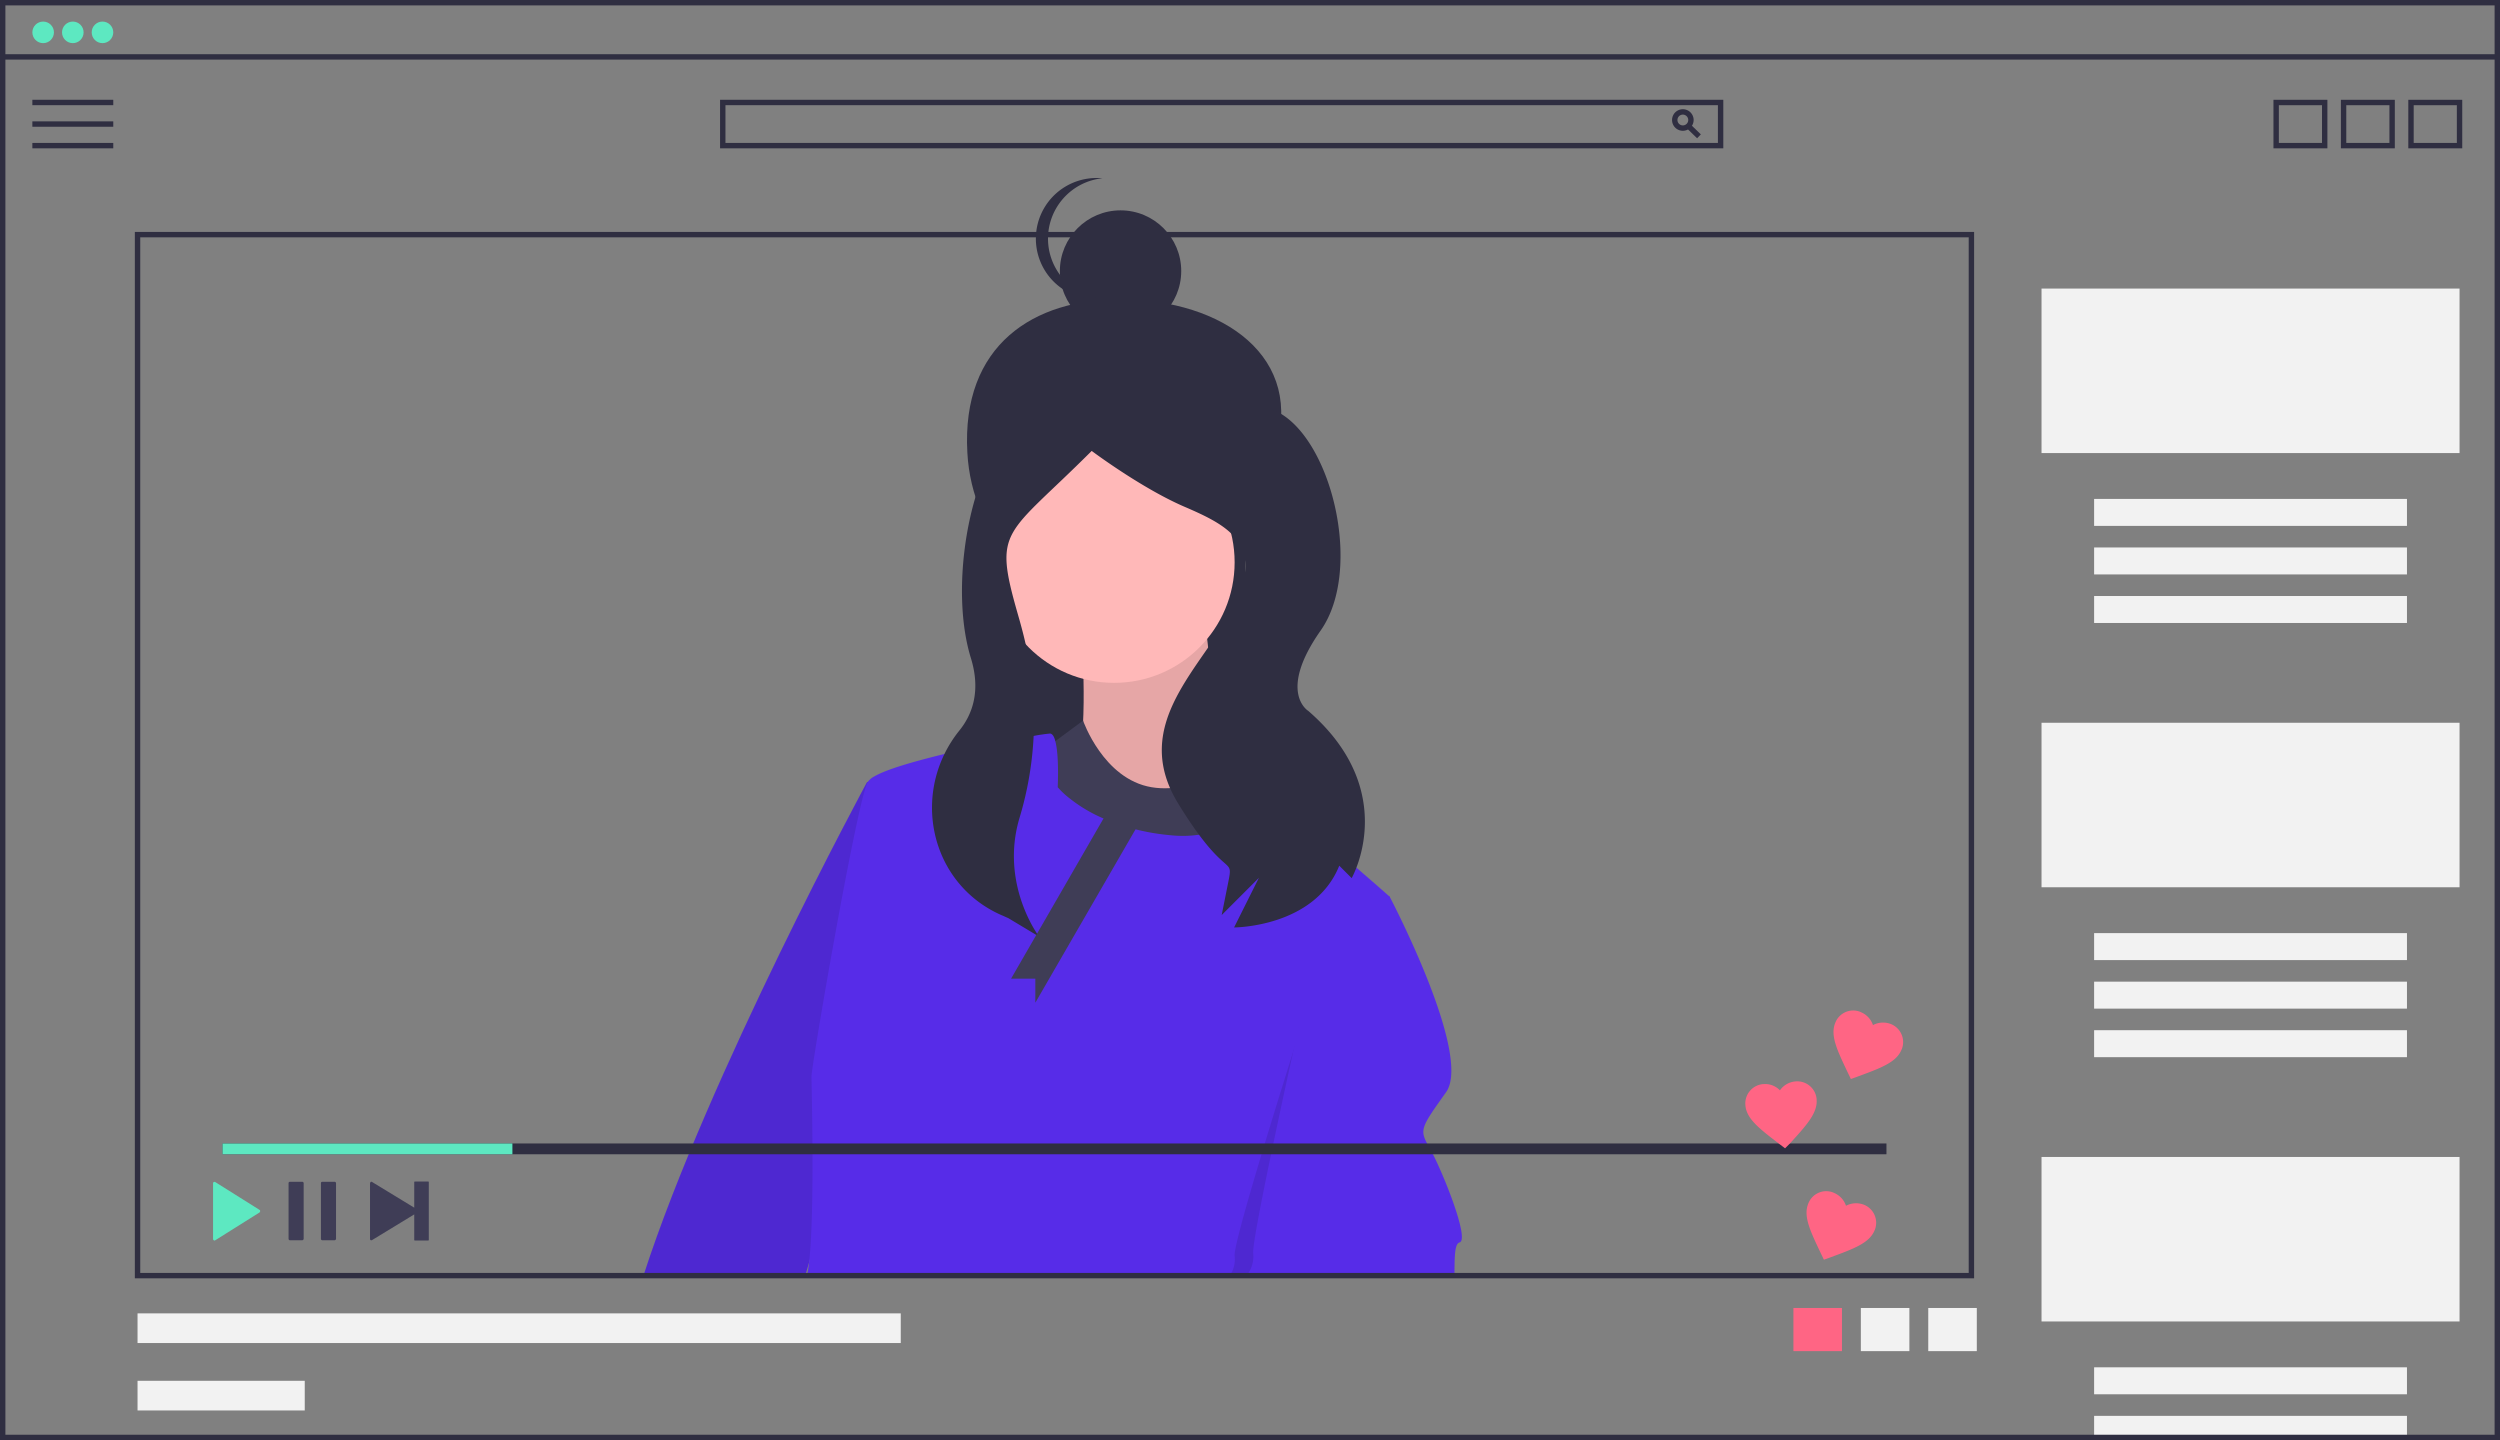 <?xml version="1.0" encoding="utf-8"?>
<svg id="influenceur_video_social" xmlns="http://www.w3.org/2000/svg" width="927" height="534" viewBox="0 0 927 534">
  <rect x="0" y="0" width="927" height="534" fill="#808080" stroke="none"/>
  <path id="Tracé_13806" data-name="Tracé 13806" d="M472.5,167.9c-10.1,29.8-25.5,56.9-56.9,56.9s-55.2-25.5-56.9-56.9c-2.3-40.1,24.8-57.1,56.9-56.9C453.5,111.1,484.4,132.5,472.5,167.9Z" fill="#2f2e41"/>
  <rect id="Rectangle_3138" data-name="Rectangle 3138" width="93.1" height="135.7" transform="translate(368.6 160.3)" fill="#2f2e41"/>
  <path id="Tracé_13807" data-name="Tracé 13807" d="M401.2,238.3s3,42.7-4,49.7,61.6,12.9,60.6,5-13.9-59.6-9.9-70.5S401.2,238.3,401.2,238.3Z" fill="#ffb8b8"/>
  <path id="Tracé_13808" data-name="Tracé 13808" d="M401.2,238.3s3,42.7-4,49.7,61.6,12.9,60.6,5-13.9-59.6-9.9-70.5S401.2,238.3,401.2,238.3Z" opacity="0.1"/>
  <path id="Tracé_13809" data-name="Tracé 13809" d="M335.7,347.5,300,468.1l-1.4,4.9h-60c23.9-74,82.9-183,82.9-183l9.2-2.1Z" fill="#572ce8"/>
  <path id="Tracé_13810" data-name="Tracé 13810" d="M335.7,347.5,300,468.1l-1.4,4.9h-60c23.9-74,82.9-183,82.9-183l9.2-2.1Z" opacity="0.1"/>
  <circle id="Ellipse_1980" data-name="Ellipse 1980" cx="44.7" cy="44.7" r="44.7" transform="translate(368.4 163.8)" fill="#ffb8b8"/>
  <path id="Tracé_13811" data-name="Tracé 13811" d="M460.8,280s-15.9,14.9-33.8,11.9-25.4-24.7-25.4-24.7L384.3,280s-5,35.7,17.9,39.7,55.6,5,62.6,0S460.8,280,460.8,280Z" fill="#3f3d56"/>
  <path id="Tracé_13812" data-name="Tracé 13812" d="M515.4,332.6l-2.8,9.3L472.3,473H299.2a38.52,38.52,0,0,0,.8-4.9c2.2-18.7.9-65.8.9-69,0-4,16.9-102.3,20.9-109.2a6.773,6.773,0,0,1,2.4-2c4.6-2.7,14.9-5.6,25.9-8.3h0c6.2-1.5,12.6-2.9,18.5-4h0c5.7-1.1,10.9-2.1,14.6-2.7,2-.4,4.1-.7,6.1-.9.9,0,1.6,1.1,2,2.8,1.5,5.4.9,17.1.9,17.1a30.2,30.2,0,0,0,4.5,4.2,54.217,54.217,0,0,0,12.5,7.4,71.3,71.3,0,0,0,11.8,4h0a82.111,82.111,0,0,0,13,2.2,42.506,42.506,0,0,0,10.7-.2h0c10.5-1.7,14.4-8.3,16.2-13.5.3-1,.6-1.9.8-2.7h0c.7-2.5.9-4.3,1.6-4.3h0c1.8.2,24.6,19.7,39.5,32.6,7.1,6.1,12.3,10.7,12.6,11Z" fill="#572ce8"/>
  <path id="Tracé_13813" data-name="Tracé 13813" d="M512.6,341.8,472.3,473H456a10.567,10.567,0,0,0,1.8-7.3c-.5-3.7,10.8-41,21.7-75.7,9.9-31.5,19.5-60.9,19.5-60.9l9.4,4.5C508.5,333.6,510.2,336.8,512.6,341.8Z" opacity="0.1"/>
  <path id="Tracé_13814" data-name="Tracé 13814" d="M541.2,460.7c-2,.5-1.8,6.3-1.9,12.3H462.2a11.283,11.283,0,0,0,2.5-8.3c-.5-3.5,7.1-39.7,14.8-74.7,6-27.6,12.1-54.5,14.2-63.9.5-2.3.8-3.5.8-3.5l.9.4h0l19.9,9.5h0s30.8,58.6,20.9,72.5-9.9,13.9-6,20.9C534.3,432.9,545.2,459.7,541.2,460.7Z" fill="#572ce8"/>
  <circle id="Ellipse_1981" data-name="Ellipse 1981" cx="22.5" cy="22.5" r="22.5" transform="translate(393 78)" fill="#2f2e41"/>
  <path id="Tracé_13815" data-name="Tracé 13815" d="M388.6,88.5a22.539,22.539,0,0,1,20.2-22.4,16.2,16.2,0,0,0-2.2-.1,22.5,22.5,0,0,0,0,45,15.484,15.484,0,0,0,2.2-.1A22.539,22.539,0,0,1,388.6,88.5Z" fill="#2f2e41"/>
  <path id="Tracé_13816" data-name="Tracé 13816" d="M399,152.2s-.5-2.6-18.8,4.3S350.8,214.2,360,244c3.7,12,.7,20.7-4.2,26.8-18.4,22.8-11.2,56.9,15.7,68.6.8.3,1.5.7,2.3,1l11.5,6.9s-14.6-19.2-7.3-43.9a126.381,126.381,0,0,0,2.3-64.6c-.8-3.6-1.8-7.3-2.9-11.1-9.2-32.1-4.7-28.4,27.4-60.5,0,0,18.4,13.8,34.4,20.7s29.8,13.8,18.4,36.7-39,43.6-20.7,73.4,20.7,18.4,18.4,29.8h0L453,339.3l13.8-13.8-9.2,18.4s29.8,0,39-22.9l4.6,4.6s18.4-32.1-16.1-62c0,0-11.5-6.9,4.6-29.8s3.7-72.3-16.9-81.5S399,152.2,399,152.2Z" fill="#2f2e41"/>
  <path id="Tracé_13817" data-name="Tracé 13817" d="M413.1,296.7l-38.2,66.2h9v8.9l43.4-75.1Z" fill="#3f3d56"/>
  <rect id="Rectangle_3139" data-name="Rectangle 3139" width="155" height="61" transform="translate(757 429)" fill="#f2f2f2"/>
  <rect id="Rectangle_3140" data-name="Rectangle 3140" width="116" height="10" transform="translate(776.5 507)" fill="#f2f2f2"/>
  <rect id="Rectangle_3141" data-name="Rectangle 3141" width="116" height="8" transform="translate(776.5 525)" fill="#f2f2f2"/>
  <circle id="Ellipse_1982" data-name="Ellipse 1982" cx="4" cy="4" r="4" transform="translate(12 8)" fill="#5de8c1"/>
  <circle id="Ellipse_1983" data-name="Ellipse 1983" cx="4" cy="4" r="4" transform="translate(23 8)" fill="#5de8c1"/>
  <circle id="Ellipse_1984" data-name="Ellipse 1984" cx="4" cy="4" r="4" transform="translate(34 8)" fill="#5de8c1"/>
  <path id="Tracé_13818" data-name="Tracé 13818" d="M927,534H0V0H927ZM2,532H925V2H2Z" fill="#2f2e41"/>
  <rect id="Rectangle_3142" data-name="Rectangle 3142" width="925" height="2" transform="translate(1 20.1)" fill="#2f2e41"/>
  <rect id="Rectangle_3143" data-name="Rectangle 3143" width="30" height="2" transform="translate(12 37)" fill="#2f2e41"/>
  <rect id="Rectangle_3144" data-name="Rectangle 3144" width="30" height="2" transform="translate(12 45)" fill="#2f2e41"/>
  <rect id="Rectangle_3145" data-name="Rectangle 3145" width="30" height="2" transform="translate(12 53)" fill="#2f2e41"/>
  <path id="Tracé_13819" data-name="Tracé 13819" d="M639,55H267V37H639ZM269,53H637V39H269Z" fill="#2f2e41"/>
  <path id="Tracé_13820" data-name="Tracé 13820" d="M624,48.5a4,4,0,1,1,4-4A4.012,4.012,0,0,1,624,48.5Zm0-6a2,2,0,1,0,2,2A2.006,2.006,0,0,0,624,42.5Z" fill="#2f2e41"/>
  <rect id="Rectangle_3146" data-name="Rectangle 3146" width="2" height="5.5" transform="matrix(0.696, -0.718, 0.718, 0.696, 625.334, 47.437)" fill="#2f2e41"/>
  <path id="Tracé_13821" data-name="Tracé 13821" d="M863,55H843V37h20Zm-18-2h16V39H845Z" fill="#2f2e41"/>
  <path id="Tracé_13822" data-name="Tracé 13822" d="M888,55H868V37h20Zm-18-2h16V39H870Z" fill="#2f2e41"/>
  <path id="Tracé_13823" data-name="Tracé 13823" d="M913,55H893V37h20Zm-18-2h16V39H895Z" fill="#2f2e41"/>
  <rect id="Rectangle_3147" data-name="Rectangle 3147" width="18" height="16" transform="translate(665 485)" fill="#ff6584"/>
  <rect id="Rectangle_3148" data-name="Rectangle 3148" width="18" height="16" transform="translate(690 485)" fill="#f2f2f2"/>
  <rect id="Rectangle_3149" data-name="Rectangle 3149" width="18" height="16" transform="translate(715 485)" fill="#f2f2f2"/>
  <path id="Tracé_13824" data-name="Tracé 13824" d="M732,474H50V86H732ZM52,472H730V88H52Z" fill="#2f2e41"/>
  <path id="Tracé_13825" data-name="Tracé 13825" d="M153.6,438.4v9.4L138,438.3a.43.43,0,0,0-.7.2c0,.1-.1.2-.1.3v20.6a.472.472,0,0,0,.5.5.367.367,0,0,0,.3-.1l15.6-9.5v9.4a.265.265,0,0,0,.3.3h4.8a.265.265,0,0,0,.3-.3V438.4a.265.265,0,0,0-.3-.3h-4.8A.265.265,0,0,0,153.6,438.4Z" fill="#3f3d56"/>
  <path id="Tracé_13826" data-name="Tracé 13826" d="M112,459.9h-4.4a.56.56,0,0,1-.6-.5h0V438.7c0-.3.2-.5.6-.5H112a.56.56,0,0,1,.6.5h0v20.7a.634.634,0,0,1-.6.5Zm12,0h-4.4a.56.56,0,0,1-.6-.5h0V438.7c0-.3.2-.5.6-.5H124a.56.56,0,0,1,.6.5h0v20.7a.634.634,0,0,1-.6.5Z" fill="#3f3d56"/>
  <path id="Tracé_13827" data-name="Tracé 13827" d="M79,438.7v20.7a.634.634,0,0,0,.5.6.367.367,0,0,0,.3-.1l16.4-10.3a.627.627,0,0,0,.2-.8c0-.1-.1-.1-.2-.2L79.8,438.3c-.3-.1-.6-.1-.7.2C79,438.5,79,438.6,79,438.7Z" fill="#5de8c1"/>
  <rect id="Rectangle_3150" data-name="Rectangle 3150" width="617" height="4" transform="translate(82.5 424)" fill="#2f2e41"/>
  <rect id="Rectangle_3151" data-name="Rectangle 3151" width="107.5" height="4" transform="translate(82.5 424)" fill="#5de8c1"/>
  <rect id="Rectangle_3152" data-name="Rectangle 3152" width="283" height="11" transform="translate(51 487)" fill="#f2f2f2"/>
  <rect id="Rectangle_3153" data-name="Rectangle 3153" width="62" height="11" transform="translate(51 512)" fill="#f2f2f2"/>
  <rect id="Rectangle_3154" data-name="Rectangle 3154" width="155" height="61" transform="translate(757 107)" fill="#f2f2f2"/>
  <rect id="Rectangle_3155" data-name="Rectangle 3155" width="116" height="10" transform="translate(776.5 185)" fill="#f2f2f2"/>
  <rect id="Rectangle_3156" data-name="Rectangle 3156" width="116" height="10" transform="translate(776.5 203)" fill="#f2f2f2"/>
  <rect id="Rectangle_3157" data-name="Rectangle 3157" width="116" height="10" transform="translate(776.5 221)" fill="#f2f2f2"/>
  <rect id="Rectangle_3158" data-name="Rectangle 3158" width="155" height="61" transform="translate(757 268)" fill="#f2f2f2"/>
  <rect id="Rectangle_3159" data-name="Rectangle 3159" width="116" height="10" transform="translate(776.5 346)" fill="#f2f2f2"/>
  <rect id="Rectangle_3160" data-name="Rectangle 3160" width="116" height="10" transform="translate(776.5 364)" fill="#f2f2f2"/>
  <rect id="Rectangle_3161" data-name="Rectangle 3161" width="116" height="10" transform="translate(776.5 382)" fill="#f2f2f2"/>
  <path id="Tracé_13828" data-name="Tracé 13828" d="M661.9,425.8l-2.1-1.6c-7.3-5.6-12.2-9.3-12.6-14.3a7.2,7.2,0,0,1,6.4-7.9h.2a7.579,7.579,0,0,1,6.2,2.3,7.7,7.7,0,0,1,5.7-3.3,7.2,7.2,0,0,1,7.9,6.5v.2c.4,5-3.7,9.5-9.9,16.3Z" fill="#ff6584"/>
  <path id="Tracé_13829" data-name="Tracé 13829" d="M686.3,400.1l-1.1-2.3c-4-8.4-6.6-13.8-4.7-18.5a7.122,7.122,0,0,1,9.3-4.1c.1,0,.1.1.2.1a7.911,7.911,0,0,1,4.5,4.8,7.993,7.993,0,0,1,6.6-.4,7.2,7.2,0,0,1,4.1,9.3c0,.1-.1.1-.1.2-1.9,4.7-7.6,6.8-16.3,10Z" fill="#ff6584"/>
  <path id="Tracé_13830" data-name="Tracé 13830" d="M676.3,467.1l-1.1-2.3c-4-8.4-6.6-13.8-4.7-18.5a7.122,7.122,0,0,1,9.3-4.1c.1,0,.1.1.2.1a7.911,7.911,0,0,1,4.5,4.8,7.993,7.993,0,0,1,6.6-.4,7.2,7.2,0,0,1,4.1,9.3c0,.1-.1.1-.1.2-1.9,4.7-7.6,6.8-16.3,10Z" fill="#ff6584"/>
</svg>
